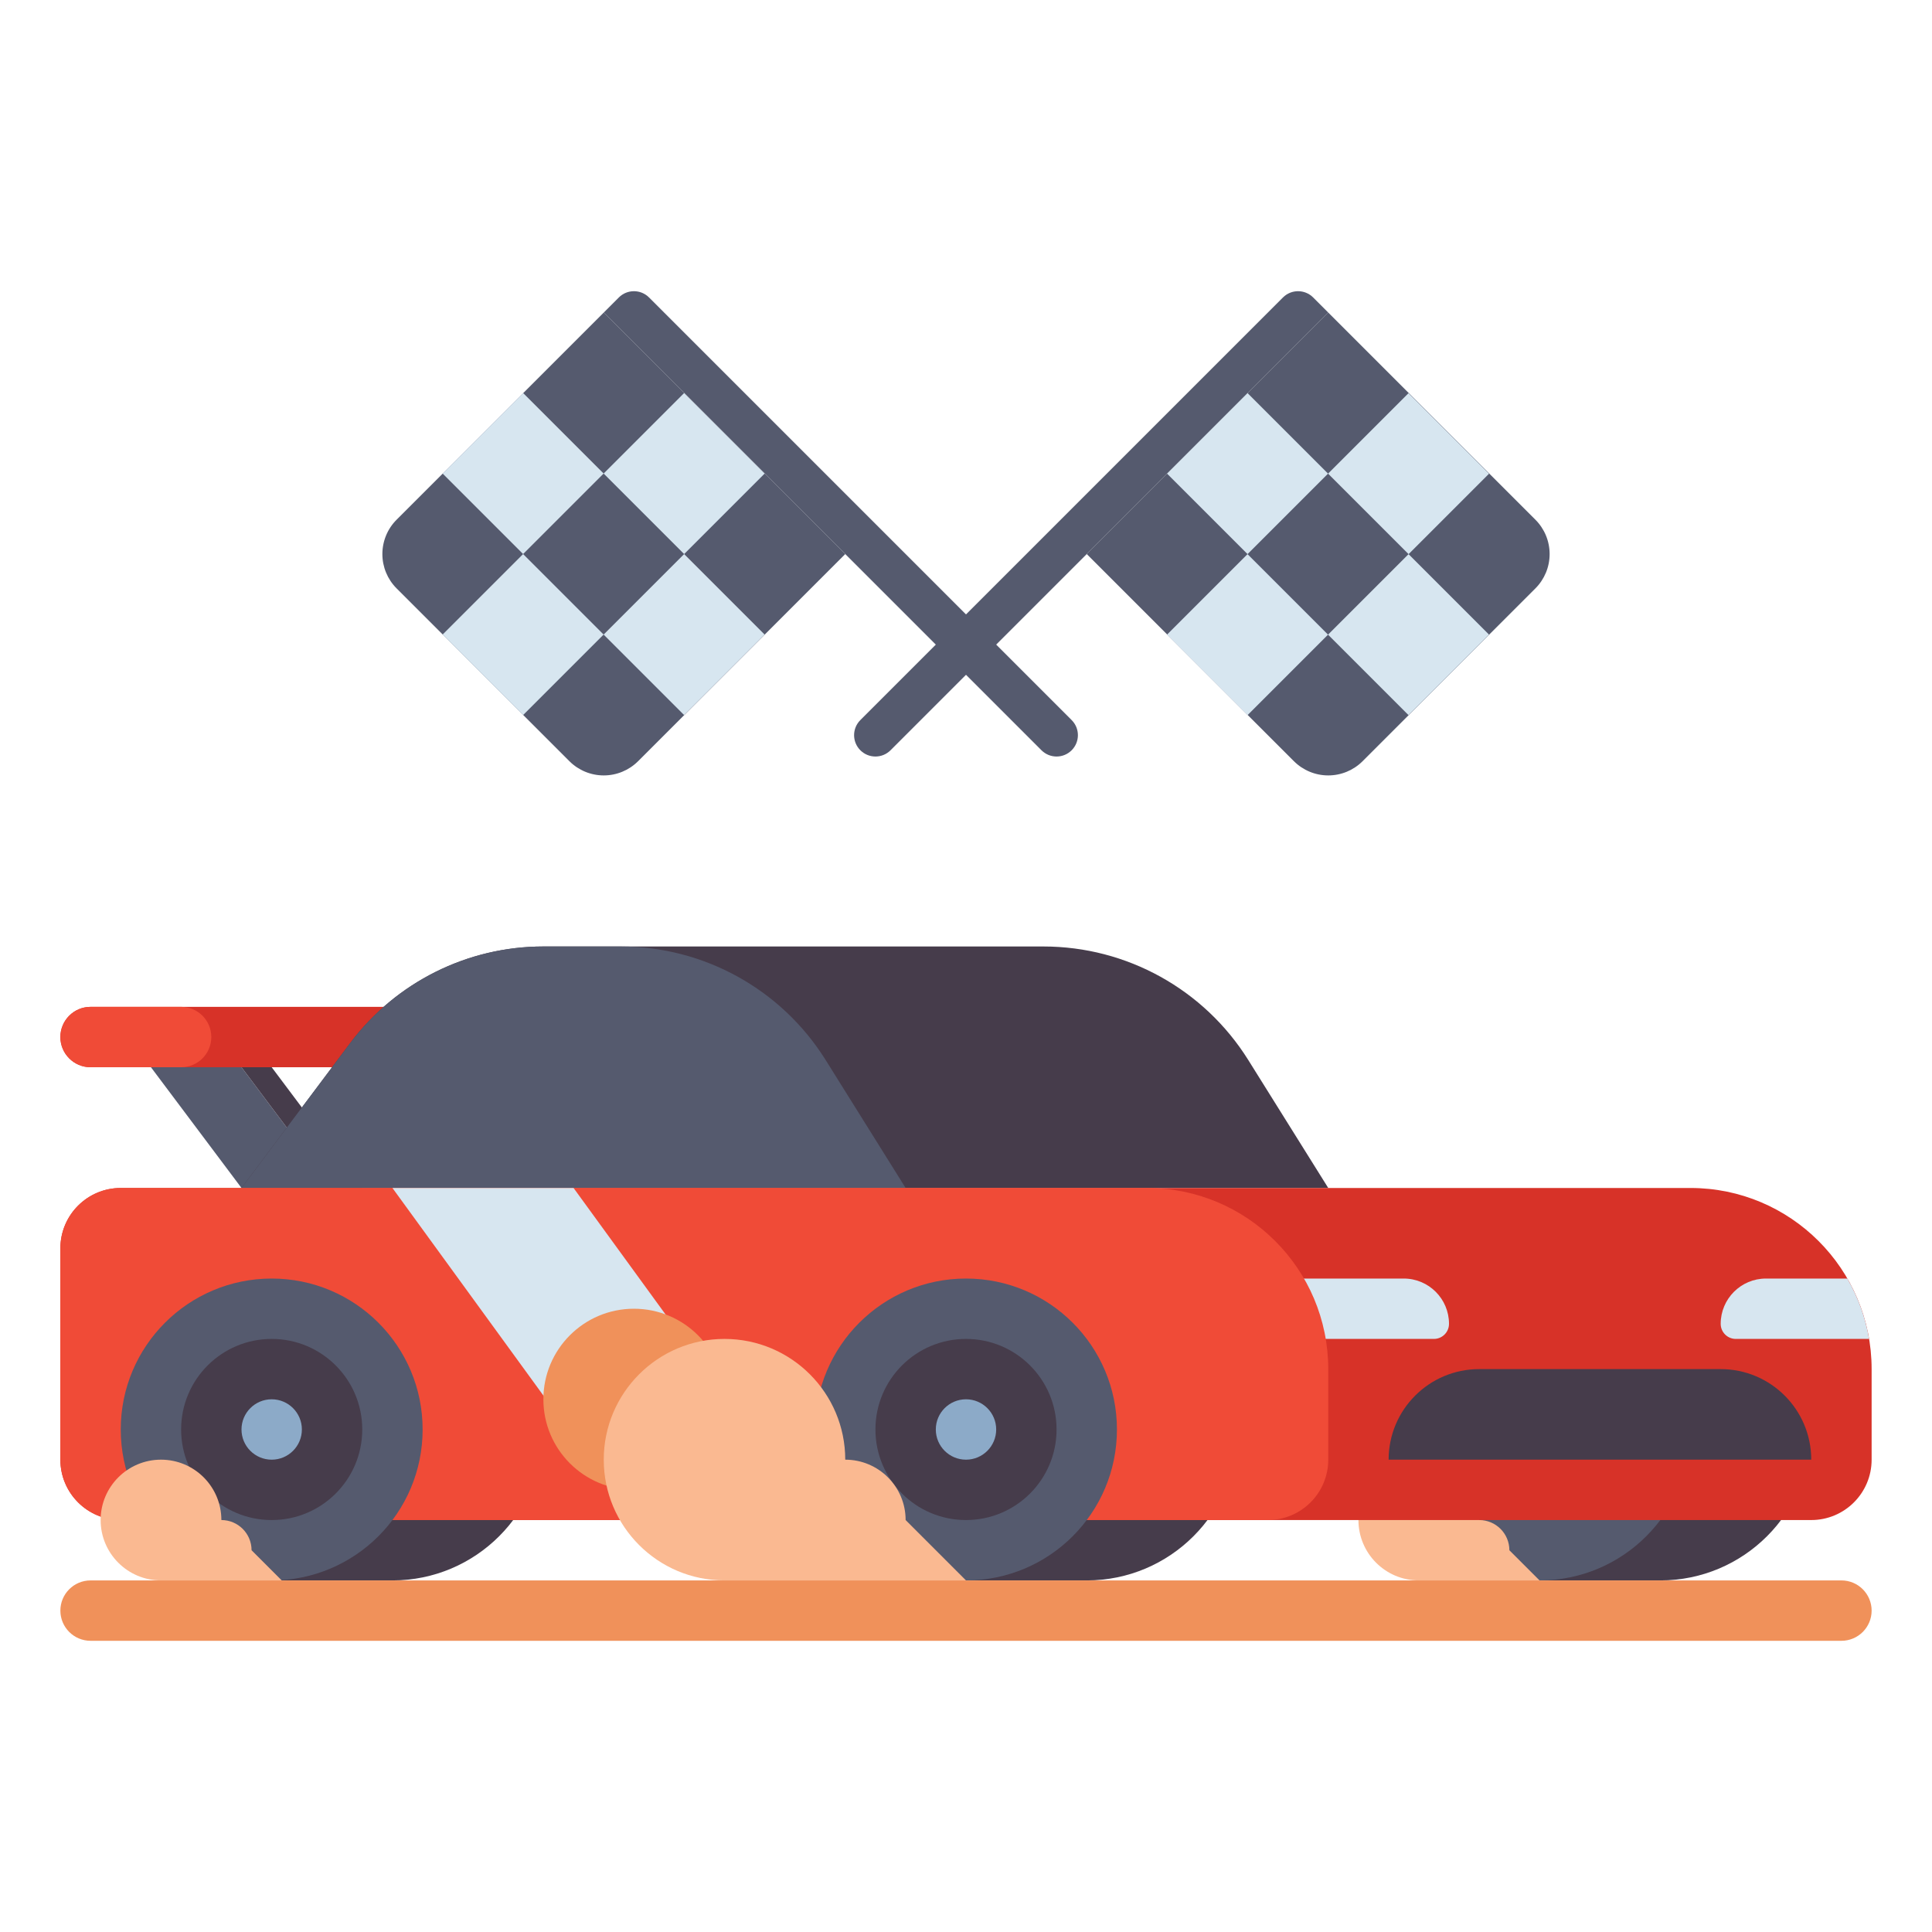 <?xml version="1.0" encoding="utf-8"?>
<!-- Generator: Adobe Illustrator 24.0.0, SVG Export Plug-In . SVG Version: 6.00 Build 0)  -->
<svg version="1.1" id="Layer_1" xmlns="http://www.w3.org/2000/svg" xmlns:xlink="http://www.w3.org/1999/xlink" x="0px" y="0px"
	 viewBox="0 0 512 512" style="enable-background:new 0 0 512 512;" xml:space="preserve">
<style type="text/css">
	.st0{fill:#463C4B;}
	.st1{fill:#D73228;}
	.st2{fill:#F04B37;}
	.st3{fill:#555A6E;}
	.st4{fill:#5055A5;}
	.st5{fill:#5F7DBE;}
	.st6{fill:#AAC3D7;}
	.st7{fill:#8CAAC8;}
	.st8{fill:#6478B9;}
	.st9{fill:#465A9B;}
	.st10{fill:#FABE19;}
	.st11{fill:#F5871E;}
	.st12{fill:#D7E6F0;}
	.st13{fill:#FFDC37;}
	.st14{fill:#73788C;}
	.st15{fill:#FF6955;}
	.st16{fill:#FAB991;}
	.st17{fill:#F0915A;}
	.st18{fill:#8C1E14;}
	.st19{fill:#7D9BDC;}
	.st20{fill:#6E788C;}
	.st21{fill:#FFFFFF;}
	.st22{fill:#73A041;}
	.st23{fill:#4B873C;}
	.st24{fill:#91BE5F;}
	.st25{fill:#F68820;}
	.st26{fill:#A5C3DC;}
	.st27{fill:#BE281E;}
</style>
<g>
	<g>
		<g>
			<path class="st3" d="M228,198.828L228,198.828c-2.209-2.209-2.209-5.791,0-8l112-112c2.209-2.209,5.791-2.209,8,0l4,4l-116,116
				C233.791,201.038,230.209,201.038,228,198.828z"/>
		</g>
		<g>
			<path class="st3" d="M361.105,201.724l45.791-45.791c2.415-2.415,3.771-5.69,3.771-9.104l0,0c0-3.415-1.357-6.69-3.771-9.104
				L352,82.828l-64,64l54.895,54.895c2.415,2.415,5.69,3.771,9.104,3.771h0C355.415,205.495,358.69,204.139,361.105,201.724z"/>
		</g>
		<g>
			
				<rect x="315.575" y="110.411" transform="matrix(0.707 -0.707 0.707 0.707 8.113 270.572)" class="st12" width="30.179" height="30.165"/>
		</g>
		<g>
			
				<rect x="358.245" y="153.081" transform="matrix(0.707 -0.707 0.707 0.707 -9.562 313.242)" class="st12" width="30.179" height="30.165"/>
		</g>
		<g>
			
				<rect x="315.582" y="153.074" transform="matrix(0.707 -0.707 0.707 0.707 -22.06 283.07)" class="st12" width="30.165" height="30.179"/>
		</g>
		<g>
			
				<rect x="358.252" y="110.404" transform="matrix(0.707 -0.707 0.707 0.707 20.611 300.745)" class="st12" width="30.165" height="30.179"/>
		</g>
		<g>
			<path class="st3" d="M284,198.828L284,198.828c2.209-2.209,2.209-5.791,0-8l-112-112c-2.209-2.209-5.791-2.209-8,0l-4,4l116,116
				C278.209,201.038,281.791,201.038,284,198.828z"/>
		</g>
		<g>
			<path class="st3" d="M150.895,201.724l-45.791-45.791c-2.415-2.415-3.771-5.69-3.771-9.104l0,0c0-3.415,1.357-6.69,3.771-9.104
				L160,82.828l64,64l-54.895,54.895c-2.415,2.415-5.69,3.771-9.104,3.771h0C156.585,205.495,153.31,204.139,150.895,201.724z"/>
		</g>
		<g>
			
				<rect x="166.252" y="110.404" transform="matrix(0.707 -0.707 0.707 0.707 -35.626 164.979)" class="st12" width="30.165" height="30.179"/>
		</g>
		<g>
			
				<rect x="123.582" y="153.074" transform="matrix(0.707 -0.707 0.707 0.707 -78.295 147.305)" class="st12" width="30.165" height="30.179"/>
		</g>
		<g>
			
				<rect x="166.245" y="153.081" transform="matrix(0.707 -0.707 0.707 0.707 -65.798 177.477)" class="st12" width="30.179" height="30.165"/>
		</g>
		<g>
			
				<rect x="123.575" y="110.411" transform="matrix(0.707 -0.707 0.707 0.707 -48.123 134.807)" class="st12" width="30.179" height="30.165"/>
		</g>
	</g>
	<g>
		<path class="st1" d="M24,282.828h128c4.418,0,8-3.582,8-8l0,0c0-4.418-3.582-8-8-8H24c-4.418,0-8,3.582-8,8l0,0
			C16,279.247,19.582,282.828,24,282.828z"/>
	</g>
	<g>
		<path class="st2" d="M24,282.828h24c4.418,0,8-3.582,8-8l0,0c0-4.418-3.582-8-8-8H24c-4.418,0-8,3.582-8,8l0,0
			C16,279.247,19.582,282.828,24,282.828z"/>
	</g>
	<g>
		<polygon class="st3" points="40,282.828 64,282.828 88,314.828 64,314.828 		"/>
	</g>
	<g>
		<polygon class="st0" points="72,282.828 64,282.828 88,314.828 96,314.828 		"/>
	</g>
	<g>
		<path class="st0" d="M352,314.828H64l28.8-38.4c12.087-16.116,31.056-25.6,51.2-25.6h132.528c22.067,0,42.577,11.368,54.272,30.08
			L352,314.828z"/>
	</g>
	<g>
		<path class="st3" d="M240,314.828H64l28.8-38.4c12.087-16.116,31.056-25.6,51.2-25.6h20.528c22.067,0,42.577,11.368,54.272,30.08
			L240,314.828z"/>
	</g>
	<g>
		<path class="st0" d="M408,418.828h32c22.091,0,40-17.909,40-40v0c0-22.091-17.909-40-40-40h-32c-22.091,0-40,17.909-40,40v0
			C368,400.92,385.909,418.828,408,418.828z"/>
	</g>
	<g>
		<circle class="st3" cx="408" cy="378.828" r="40"/>
	</g>
	<g>
		<path class="st16" d="M400,410.828c0-4.418-3.582-8-8-8c0-8.837-7.163-16-16-16s-16,7.163-16,16s7.163,16,16,16h32L400,410.828z"
			/>
	</g>
	<g>
		<path class="st0" d="M256,418.828h32c22.091,0,40-17.909,40-40v0c0-22.091-17.909-40-40-40h-32c-22.091,0-40,17.909-40,40v0
			C216,400.92,233.909,418.828,256,418.828z"/>
	</g>
	<g>
		<path class="st0" d="M72,418.828h32c22.091,0,40-17.909,40-40v0c0-22.091-17.909-40-40-40H72c-22.091,0-40,17.909-40,40v0
			C32,400.92,49.909,418.828,72,418.828z"/>
	</g>
	<g>
		<path class="st1" d="M448,314.828H32c-8.837,0-16,7.163-16,16v56c0,8.837,7.163,16,16,16h448c8.837,0,16-7.163,16-16v-24
			C496,336.319,474.51,314.828,448,314.828z"/>
	</g>
	<g>
		<path class="st12" d="M380,354.828h-48c-6.627,0-12-5.373-12-12v0c0-2.209,1.791-4,4-4h48c6.627,0,12,5.373,12,12l0,0
			C384,353.038,382.209,354.828,380,354.828z"/>
	</g>
	<g>
		<path class="st12" d="M489.563,338.828H468c-6.627,0-12,5.373-12,12c0,2.209,1.791,4,4,4h35.324
			C494.359,349.084,492.375,343.688,489.563,338.828z"/>
	</g>
	<g>
		<path class="st2" d="M304,314.828H32c-8.837,0-16,7.163-16,16v56c0,8.837,7.163,16,16,16h304c8.837,0,16-7.163,16-16v-24
			C352,336.319,330.51,314.828,304,314.828z"/>
	</g>
	<g>
		<polygon class="st12" points="216,402.828 168,402.828 104,314.828 152,314.828 		"/>
	</g>
	<g>
		<circle class="st3" cx="72" cy="378.828" r="40"/>
	</g>
	<g>
		<circle class="st0" cx="72" cy="378.828" r="24"/>
	</g>
	<g>
		<circle class="st7" cx="72" cy="378.828" r="8"/>
	</g>
	<g>
		<circle class="st3" cx="256" cy="378.828" r="40"/>
	</g>
	<g>
		<circle class="st0" cx="256" cy="378.828" r="24"/>
	</g>
	<g>
		<circle class="st7" cx="256" cy="378.828" r="8"/>
	</g>
	<g>
		<path class="st0" d="M480,386.828H368v0c0-13.255,10.745-24,24-24h64C469.255,362.828,480,373.574,480,386.828L480,386.828z"/>
	</g>
	<g>
		<circle class="st17" cx="168" cy="370.828" r="24"/>
	</g>
	<g>
		<path class="st16" d="M240,402.828c0-8.836-7.163-16-16-16c0-17.673-14.327-32-32-32s-32,14.327-32,32s14.327,32,32,32h64
			L240,402.828z"/>
	</g>
	<g>
		<path class="st16" d="M66.667,410.828c0-4.418-3.582-8-8-8c0-8.837-7.163-16-16-16s-16,7.163-16,16s7.163,16,16,16h32
			L66.667,410.828z"/>
	</g>
	<g>
		<path class="st17" d="M24,434.828h464c4.418,0,8-3.582,8-8l0,0c0-4.418-3.582-8-8-8H24c-4.418,0-8,3.582-8,8l0,0
			C16,431.247,19.582,434.828,24,434.828z"/>
	</g>
</g>
</svg>
